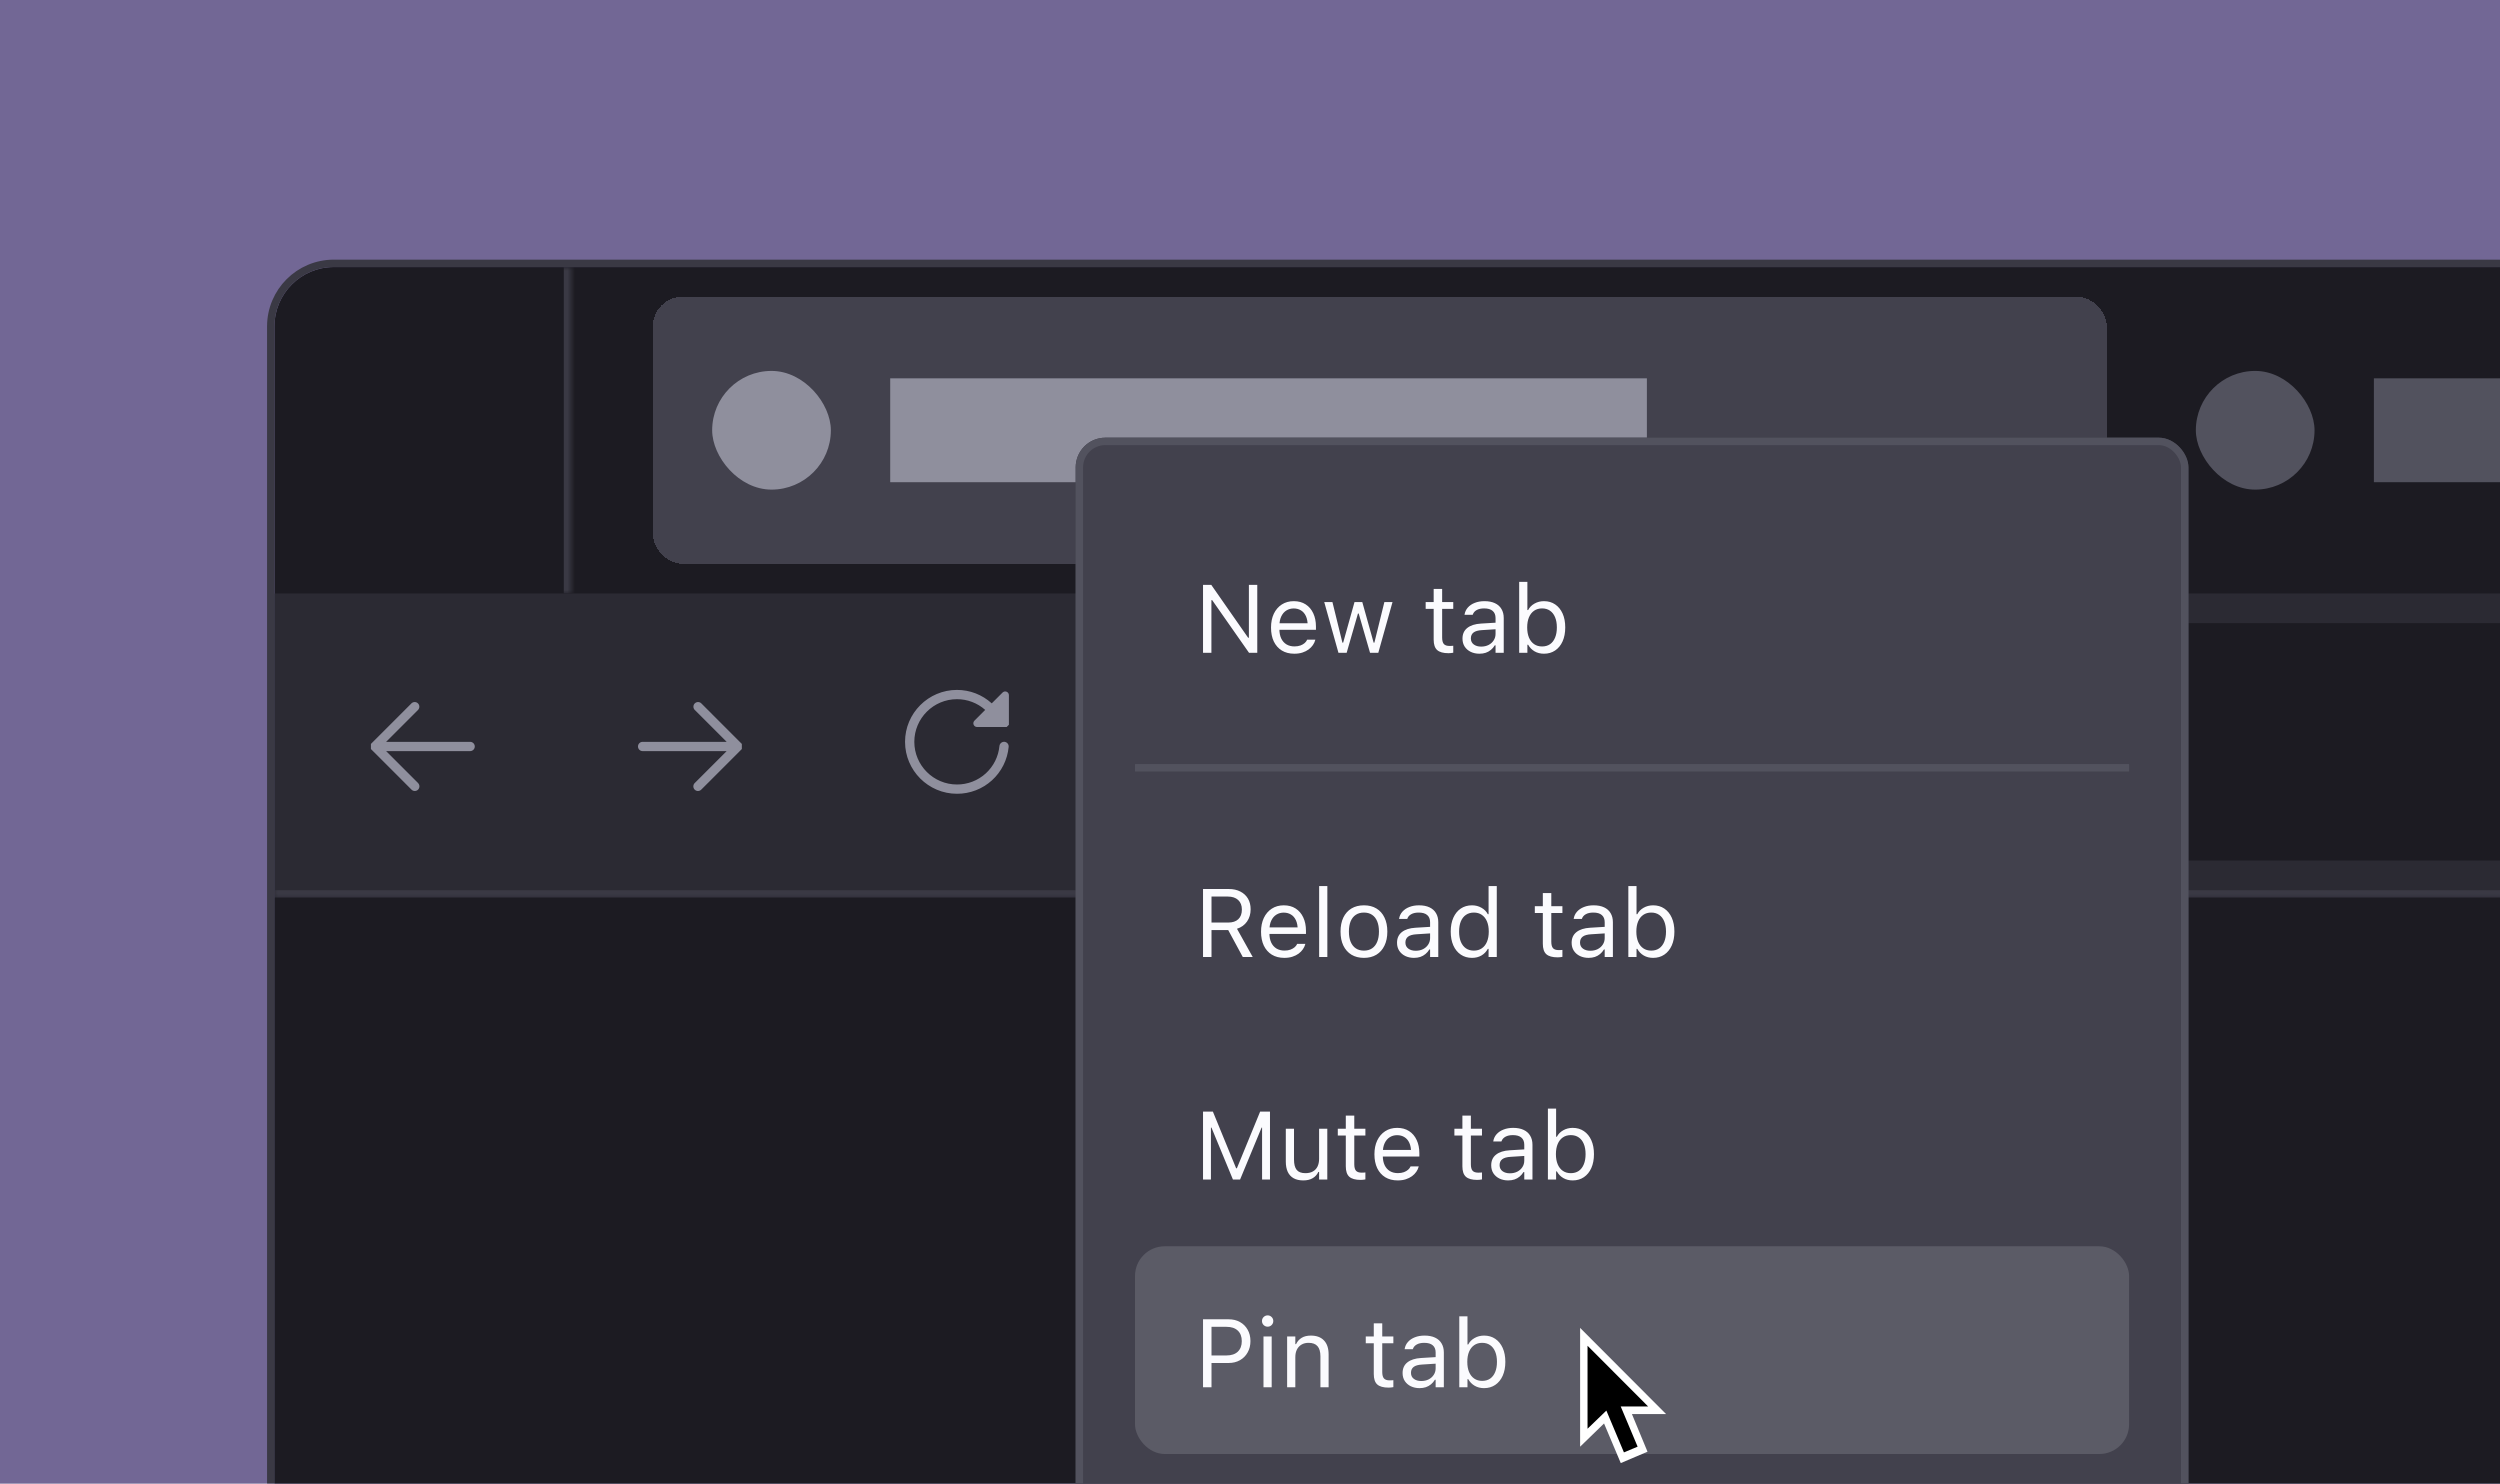 <svg width="337" height="200" viewBox="0 0 337 200" fill="none" xmlns="http://www.w3.org/2000/svg">
<g clip-path="url(#clip0_2431_12134)">
<rect width="337" height="200" fill="#726795"/>
<g filter="url(#filter0_d_2431_12134)">
<g clip-path="url(#clip1_2431_12134)">
<rect x="37" y="34" width="1128" height="772" rx="8" fill="#1C1B22"/>
<mask id="path-3-inside-1_2431_12134" fill="white">
<path d="M37 34H77V78H37V34Z"/>
</mask>
<path d="M76 34V78H78V34H76Z" fill="#3A3944" mask="url(#path-3-inside-1_2431_12134)"/>
<g filter="url(#filter1_d_2431_12134)">
<rect x="88" y="38" width="196" height="36" rx="4" fill="#42414D" shape-rendering="crispEdges"/>
<rect x="96" y="48" width="16" height="16" rx="8" fill="#8F8F9D"/>
<rect width="102" height="14" transform="translate(120 49)" fill="#8F8F9D"/>
</g>
<rect x="296" y="48" width="16" height="16" rx="8" fill="#52525E"/>
<rect width="107" height="14" transform="translate(320 49)" fill="#52525E"/>
<mask id="path-9-inside-2_2431_12134" fill="white">
<path d="M37 78H1165V119H37V78Z"/>
</mask>
<path d="M37 78H1165V119H37V78Z" fill="#2B2A33"/>
<path d="M1165 118H37V120H1165V118Z" fill="#3A3944" mask="url(#path-9-inside-2_2431_12134)"/>
<path d="M63.375 98H52.048L56.356 93.692C56.468 93.574 56.53 93.416 56.528 93.253C56.526 93.09 56.46 92.934 56.345 92.818C56.229 92.703 56.073 92.637 55.91 92.635C55.747 92.633 55.589 92.695 55.471 92.807L50 98.281V98.97L55.472 104.443C55.53 104.501 55.599 104.548 55.675 104.579C55.751 104.611 55.832 104.627 55.914 104.627C55.996 104.627 56.078 104.611 56.153 104.579C56.229 104.548 56.298 104.501 56.356 104.443C56.473 104.325 56.538 104.166 56.538 104C56.538 103.835 56.473 103.676 56.356 103.558L52.048 99.25H63.375C63.541 99.25 63.7 99.184 63.817 99.067C63.934 98.95 64 98.791 64 98.625C64 98.459 63.934 98.3 63.817 98.183C63.7 98.066 63.541 98 63.375 98Z" fill="#8F8F9D"/>
<path d="M86.625 98H97.952L93.644 93.692C93.532 93.574 93.47 93.416 93.472 93.253C93.474 93.09 93.54 92.934 93.655 92.818C93.771 92.703 93.927 92.637 94.09 92.635C94.253 92.633 94.411 92.695 94.529 92.807L100 98.281V98.97L94.528 104.443C94.47 104.501 94.401 104.548 94.325 104.579C94.249 104.611 94.168 104.627 94.086 104.627C94.004 104.627 93.922 104.611 93.847 104.579C93.771 104.548 93.702 104.501 93.644 104.443C93.527 104.325 93.462 104.166 93.462 104C93.462 103.835 93.527 103.676 93.644 103.558L97.952 99.25H86.625C86.459 99.25 86.3 99.184 86.183 99.067C86.066 98.95 86 98.791 86 98.625C86 98.459 86.066 98.3 86.183 98.183C86.3 98.066 86.459 98 86.625 98Z" fill="#8F8F9D"/>
<path d="M131.707 96H135.7L136 95.7V91.707C136 91.608 135.971 91.511 135.916 91.429C135.861 91.346 135.783 91.282 135.691 91.244C135.6 91.206 135.499 91.196 135.402 91.216C135.305 91.235 135.216 91.283 135.146 91.353L133.687 92.812C132.405 91.645 130.734 90.998 129 91C125.141 91 122 94.141 122 98C122 101.859 125.141 105 129 105C130.741 105.007 132.422 104.362 133.712 103.192C135.001 102.022 135.806 100.412 135.968 98.678C135.984 98.513 135.933 98.349 135.828 98.221C135.723 98.093 135.571 98.012 135.406 97.996C135.242 97.983 135.078 98.034 134.951 98.139C134.824 98.244 134.742 98.394 134.724 98.558C134.591 99.982 133.929 101.304 132.87 102.265C131.811 103.226 130.43 103.756 129 103.75C125.829 103.75 123.25 101.171 123.25 98C123.25 94.829 125.829 92.25 129 92.25C130.403 92.248 131.757 92.762 132.805 93.695L131.354 95.146C131.284 95.216 131.236 95.305 131.217 95.402C131.197 95.499 131.207 95.6 131.245 95.691C131.283 95.782 131.347 95.861 131.429 95.916C131.511 95.971 131.608 96 131.707 96Z" fill="#8F8F9D"/>
<rect x="253" y="82" width="692" height="32" rx="4" fill="#1C1B22"/>
<rect width="1128" height="687" transform="translate(37 119)" fill="#1C1B22"/>
</g>
<rect x="36.5" y="33.5" width="1129" height="773" rx="8.5" stroke="#3A3944"/>
</g>
<g filter="url(#filter2_d_2431_12134)">
<rect x="145" y="57" width="150" height="173" rx="4" fill="#42414D"/>
<rect x="145.5" y="57.5" width="149" height="172" rx="3.5" stroke="#52525E"/>
<path d="M162.168 86V76.84H163.279L168.528 84.369L167.767 83.969H168.351V76.84H169.48V86H168.37L163.12 78.497L163.882 78.897H163.298V86H162.168ZM174.47 86.121C173.818 86.121 173.257 85.977 172.788 85.689C172.322 85.401 171.962 84.995 171.708 84.47C171.459 83.941 171.334 83.319 171.334 82.604V82.598C171.334 81.891 171.459 81.271 171.708 80.738C171.962 80.205 172.32 79.788 172.781 79.487C173.243 79.187 173.782 79.037 174.4 79.037C175.022 79.037 175.555 79.18 176 79.468C176.448 79.756 176.791 80.158 177.028 80.674C177.269 81.186 177.39 81.783 177.39 82.464V82.896H171.905V82.014H176.825L176.279 82.82V82.382C176.279 81.844 176.198 81.402 176.038 81.055C175.877 80.708 175.655 80.45 175.371 80.281C175.088 80.107 174.762 80.02 174.394 80.02C174.025 80.02 173.695 80.112 173.403 80.293C173.116 80.471 172.887 80.736 172.718 81.087C172.549 81.438 172.464 81.87 172.464 82.382V82.82C172.464 83.306 172.546 83.723 172.711 84.07C172.876 84.413 173.111 84.678 173.416 84.864C173.721 85.046 174.08 85.137 174.495 85.137C174.804 85.137 175.073 85.094 175.301 85.01C175.53 84.925 175.718 84.817 175.866 84.686C176.014 84.555 176.118 84.421 176.177 84.286L176.203 84.229H177.307L177.294 84.28C177.235 84.513 177.129 84.739 176.977 84.959C176.829 85.175 176.636 85.372 176.399 85.549C176.162 85.723 175.881 85.862 175.555 85.968C175.234 86.07 174.872 86.121 174.47 86.121ZM180.424 86L178.507 79.157H179.611L180.957 84.629H181.059L182.588 79.157H183.636L185.166 84.629H185.267L186.613 79.157H187.711L185.794 86H184.683L183.153 80.706H183.052L181.528 86H180.424ZM195.258 86.051C194.556 86.051 194.046 85.909 193.729 85.626C193.415 85.342 193.259 84.874 193.259 84.223V80.071H192.18V79.157H193.259V77.386H194.401V79.157H195.899V80.071H194.401V83.943C194.401 84.345 194.478 84.635 194.63 84.813C194.782 84.987 195.036 85.073 195.392 85.073C195.489 85.073 195.571 85.071 195.639 85.067C195.711 85.063 195.798 85.056 195.899 85.048V85.987C195.794 86.004 195.688 86.019 195.582 86.032C195.476 86.044 195.368 86.051 195.258 86.051ZM199.429 86.121C198.997 86.121 198.608 86.038 198.261 85.873C197.918 85.708 197.645 85.473 197.442 85.168C197.243 84.864 197.144 84.504 197.144 84.089V84.077C197.144 83.467 197.359 82.991 197.791 82.648C198.227 82.301 198.843 82.105 199.638 82.058L202.152 81.906V82.788L199.771 82.94C199.251 82.97 198.87 83.078 198.629 83.264C198.392 83.45 198.273 83.713 198.273 84.051V84.064C198.273 84.411 198.405 84.682 198.667 84.876C198.929 85.067 199.259 85.162 199.657 85.162C200.034 85.162 200.368 85.088 200.66 84.94C200.952 84.788 201.181 84.582 201.346 84.324C201.515 84.066 201.6 83.774 201.6 83.448V81.315C201.6 80.892 201.471 80.571 201.212 80.351C200.958 80.126 200.576 80.014 200.063 80.014C199.653 80.014 199.317 80.088 199.054 80.236C198.792 80.38 198.616 80.585 198.527 80.852L198.521 80.871H197.417L197.423 80.833C197.482 80.473 197.63 80.16 197.867 79.894C198.108 79.623 198.419 79.413 198.8 79.265C199.181 79.113 199.615 79.037 200.102 79.037C200.66 79.037 201.132 79.128 201.517 79.31C201.906 79.492 202.201 79.754 202.399 80.097C202.603 80.435 202.704 80.841 202.704 81.315V86H201.6V84.991H201.498C201.354 85.232 201.179 85.437 200.971 85.606C200.768 85.776 200.537 85.905 200.279 85.994C200.021 86.078 199.738 86.121 199.429 86.121ZM208.125 86.121C207.651 86.121 207.23 86.015 206.862 85.803C206.494 85.587 206.204 85.289 205.992 84.908H205.891V86H204.786V76.44H205.891V80.236H205.992C206.178 79.872 206.462 79.582 206.843 79.367C207.228 79.147 207.655 79.037 208.125 79.037C208.705 79.037 209.208 79.183 209.636 79.475C210.067 79.767 210.402 80.177 210.639 80.706C210.876 81.235 210.994 81.857 210.994 82.572V82.585C210.994 83.296 210.876 83.918 210.639 84.451C210.402 84.98 210.067 85.391 209.636 85.683C209.208 85.975 208.705 86.121 208.125 86.121ZM207.871 85.143C208.29 85.143 208.648 85.041 208.944 84.838C209.24 84.631 209.466 84.337 209.623 83.956C209.784 83.571 209.864 83.114 209.864 82.585V82.572C209.864 82.039 209.784 81.582 209.623 81.201C209.466 80.82 209.24 80.528 208.944 80.325C208.648 80.118 208.29 80.014 207.871 80.014C207.456 80.014 207.099 80.118 206.798 80.325C206.498 80.533 206.267 80.827 206.106 81.207C205.946 81.588 205.865 82.043 205.865 82.572V82.585C205.865 83.11 205.946 83.565 206.106 83.95C206.267 84.331 206.498 84.625 206.798 84.832C207.099 85.039 207.456 85.143 207.871 85.143Z" fill="#FBFBFE"/>
<rect x="153" y="101" width="134" height="1" fill="#52525E"/>
<path d="M162.168 127V117.84H165.666C166.254 117.84 166.766 117.955 167.202 118.183C167.642 118.407 167.982 118.723 168.224 119.129C168.465 119.535 168.585 120.013 168.585 120.563V120.576C168.585 121.211 168.423 121.761 168.097 122.227C167.771 122.692 167.32 123.016 166.745 123.198L168.865 127H167.525L165.564 123.375C165.556 123.375 165.545 123.375 165.532 123.375C165.52 123.375 165.509 123.375 165.5 123.375H163.311V127H162.168ZM163.311 122.36H165.564C166.152 122.36 166.605 122.21 166.922 121.909C167.244 121.604 167.405 121.173 167.405 120.614V120.602C167.405 120.056 167.238 119.628 166.903 119.319C166.569 119.01 166.106 118.856 165.513 118.856H163.311V122.36ZM173.124 127.121C172.472 127.121 171.912 126.977 171.442 126.689C170.976 126.401 170.617 125.995 170.363 125.47C170.113 124.941 169.988 124.319 169.988 123.604V123.598C169.988 122.891 170.113 122.271 170.363 121.738C170.617 121.205 170.974 120.788 171.436 120.487C171.897 120.187 172.436 120.037 173.054 120.037C173.676 120.037 174.209 120.181 174.654 120.468C175.102 120.756 175.445 121.158 175.682 121.674C175.923 122.186 176.044 122.783 176.044 123.464V123.896H170.56V123.014H175.479L174.933 123.82V123.382C174.933 122.844 174.853 122.402 174.692 122.055C174.531 121.708 174.309 121.45 174.025 121.281C173.742 121.107 173.416 121.021 173.048 121.021C172.68 121.021 172.35 121.111 172.058 121.293C171.77 121.471 171.541 121.736 171.372 122.087C171.203 122.438 171.118 122.87 171.118 123.382V123.82C171.118 124.306 171.201 124.723 171.366 125.07C171.531 125.413 171.766 125.678 172.07 125.864C172.375 126.046 172.735 126.137 173.149 126.137C173.458 126.137 173.727 126.094 173.956 126.01C174.184 125.925 174.372 125.817 174.521 125.686C174.669 125.555 174.772 125.422 174.832 125.286L174.857 125.229H175.961L175.949 125.28C175.889 125.513 175.784 125.739 175.631 125.959C175.483 126.175 175.291 126.372 175.054 126.549C174.817 126.723 174.535 126.862 174.209 126.968C173.888 127.07 173.526 127.121 173.124 127.121ZM177.821 127V117.44H178.926V127H177.821ZM183.858 127.121C183.21 127.121 182.65 126.979 182.176 126.695C181.706 126.408 181.342 125.999 181.084 125.47C180.83 124.941 180.703 124.313 180.703 123.585V123.572C180.703 122.84 180.83 122.21 181.084 121.681C181.342 121.152 181.706 120.745 182.176 120.462C182.65 120.178 183.21 120.037 183.858 120.037C184.51 120.037 185.07 120.178 185.54 120.462C186.01 120.745 186.372 121.152 186.625 121.681C186.884 122.21 187.013 122.84 187.013 123.572V123.585C187.013 124.313 186.884 124.941 186.625 125.47C186.372 125.999 186.01 126.408 185.54 126.695C185.07 126.979 184.51 127.121 183.858 127.121ZM183.858 126.143C184.29 126.143 184.656 126.042 184.956 125.838C185.257 125.635 185.485 125.343 185.642 124.962C185.802 124.582 185.883 124.122 185.883 123.585V123.572C185.883 123.031 185.802 122.569 185.642 122.188C185.485 121.808 185.257 121.518 184.956 121.319C184.656 121.116 184.29 121.014 183.858 121.014C183.426 121.014 183.06 121.116 182.76 121.319C182.459 121.518 182.229 121.808 182.068 122.188C181.911 122.569 181.833 123.031 181.833 123.572V123.585C181.833 124.122 181.911 124.582 182.068 124.962C182.229 125.343 182.459 125.635 182.76 125.838C183.06 126.042 183.426 126.143 183.858 126.143ZM190.605 127.121C190.174 127.121 189.785 127.038 189.438 126.873C189.095 126.708 188.822 126.473 188.619 126.168C188.42 125.864 188.32 125.504 188.32 125.089V125.077C188.32 124.467 188.536 123.991 188.968 123.648C189.404 123.301 190.019 123.105 190.815 123.058L193.329 122.906V123.788L190.948 123.94C190.428 123.97 190.047 124.078 189.806 124.264C189.569 124.45 189.45 124.713 189.45 125.051V125.064C189.45 125.411 189.581 125.682 189.844 125.876C190.106 126.067 190.436 126.162 190.834 126.162C191.211 126.162 191.545 126.088 191.837 125.94C192.129 125.788 192.357 125.582 192.522 125.324C192.692 125.066 192.776 124.774 192.776 124.448V122.315C192.776 121.892 192.647 121.571 192.389 121.351C192.135 121.126 191.752 121.014 191.24 121.014C190.83 121.014 190.493 121.088 190.231 121.236C189.969 121.38 189.793 121.585 189.704 121.852L189.698 121.871H188.593L188.6 121.833C188.659 121.473 188.807 121.16 189.044 120.894C189.285 120.623 189.596 120.413 189.977 120.265C190.358 120.113 190.792 120.037 191.278 120.037C191.837 120.037 192.309 120.128 192.694 120.31C193.083 120.492 193.377 120.754 193.576 121.097C193.779 121.435 193.881 121.841 193.881 122.315V127H192.776V125.991H192.675C192.531 126.232 192.355 126.437 192.148 126.606C191.945 126.776 191.714 126.905 191.456 126.994C191.198 127.078 190.914 127.121 190.605 127.121ZM198.426 127.121C197.85 127.121 197.347 126.975 196.915 126.683C196.483 126.391 196.149 125.98 195.912 125.451C195.675 124.918 195.557 124.296 195.557 123.585V123.572C195.557 122.857 195.675 122.235 195.912 121.706C196.149 121.177 196.481 120.767 196.909 120.475C197.34 120.183 197.846 120.037 198.426 120.037C198.896 120.037 199.321 120.147 199.702 120.367C200.087 120.583 200.372 120.872 200.559 121.236H200.66V117.44H201.765V127H200.66V125.908H200.559C200.351 126.289 200.063 126.587 199.695 126.803C199.327 127.015 198.904 127.121 198.426 127.121ZM198.68 126.143C199.094 126.143 199.452 126.039 199.752 125.832C200.053 125.625 200.284 125.331 200.444 124.95C200.605 124.565 200.686 124.11 200.686 123.585V123.572C200.686 123.043 200.605 122.588 200.444 122.208C200.284 121.827 200.053 121.533 199.752 121.325C199.452 121.118 199.094 121.014 198.68 121.014C198.265 121.014 197.907 121.118 197.607 121.325C197.311 121.528 197.082 121.82 196.921 122.201C196.765 122.582 196.687 123.039 196.687 123.572V123.585C196.687 124.114 196.765 124.571 196.921 124.956C197.082 125.337 197.311 125.631 197.607 125.838C197.907 126.042 198.265 126.143 198.68 126.143ZM209.972 127.051C209.27 127.051 208.76 126.909 208.442 126.625C208.129 126.342 207.973 125.874 207.973 125.223V121.071H206.894V120.157H207.973V118.386H209.115V120.157H210.613V121.071H209.115V124.943C209.115 125.345 209.191 125.635 209.344 125.813C209.496 125.986 209.75 126.073 210.105 126.073C210.203 126.073 210.285 126.071 210.353 126.067C210.425 126.063 210.512 126.056 210.613 126.048V126.987C210.507 127.004 210.402 127.019 210.296 127.032C210.19 127.044 210.082 127.051 209.972 127.051ZM214.143 127.121C213.711 127.121 213.322 127.038 212.975 126.873C212.632 126.708 212.359 126.473 212.156 126.168C211.957 125.864 211.857 125.504 211.857 125.089V125.077C211.857 124.467 212.073 123.991 212.505 123.648C212.941 123.301 213.556 123.105 214.352 123.058L216.866 122.906V123.788L214.485 123.94C213.965 123.97 213.584 124.078 213.343 124.264C213.106 124.45 212.987 124.713 212.987 125.051V125.064C212.987 125.411 213.118 125.682 213.381 125.876C213.643 126.067 213.973 126.162 214.371 126.162C214.748 126.162 215.082 126.088 215.374 125.94C215.666 125.788 215.895 125.582 216.06 125.324C216.229 125.066 216.313 124.774 216.313 124.448V122.315C216.313 121.892 216.184 121.571 215.926 121.351C215.672 121.126 215.289 121.014 214.777 121.014C214.367 121.014 214.03 121.088 213.768 121.236C213.506 121.38 213.33 121.585 213.241 121.852L213.235 121.871H212.13L212.137 121.833C212.196 121.473 212.344 121.16 212.581 120.894C212.822 120.623 213.133 120.413 213.514 120.265C213.895 120.113 214.329 120.037 214.815 120.037C215.374 120.037 215.846 120.128 216.231 120.31C216.62 120.492 216.914 120.754 217.113 121.097C217.316 121.435 217.418 121.841 217.418 122.315V127H216.313V125.991H216.212C216.068 126.232 215.892 126.437 215.685 126.606C215.482 126.776 215.251 126.905 214.993 126.994C214.735 127.078 214.451 127.121 214.143 127.121ZM222.839 127.121C222.365 127.121 221.944 127.015 221.576 126.803C221.208 126.587 220.918 126.289 220.706 125.908H220.604V127H219.5V117.44H220.604V121.236H220.706C220.892 120.872 221.176 120.583 221.557 120.367C221.942 120.147 222.369 120.037 222.839 120.037C223.419 120.037 223.922 120.183 224.35 120.475C224.781 120.767 225.116 121.177 225.353 121.706C225.59 122.235 225.708 122.857 225.708 123.572V123.585C225.708 124.296 225.59 124.918 225.353 125.451C225.116 125.98 224.781 126.391 224.35 126.683C223.922 126.975 223.419 127.121 222.839 127.121ZM222.585 126.143C223.004 126.143 223.361 126.042 223.658 125.838C223.954 125.631 224.18 125.337 224.337 124.956C224.498 124.571 224.578 124.114 224.578 123.585V123.572C224.578 123.039 224.498 122.582 224.337 122.201C224.18 121.82 223.954 121.528 223.658 121.325C223.361 121.118 223.004 121.014 222.585 121.014C222.17 121.014 221.813 121.118 221.512 121.325C221.212 121.533 220.981 121.827 220.82 122.208C220.66 122.588 220.579 123.043 220.579 123.572V123.585C220.579 124.11 220.66 124.565 220.82 124.95C220.981 125.331 221.212 125.625 221.512 125.832C221.813 126.039 222.17 126.143 222.585 126.143Z" fill="#FBFBFE"/>
<path d="M162.168 157V147.84H163.495L166.63 155.483H166.732L169.868 147.84H171.194V157H170.128V150.005H169.569L170.852 148.094L167.164 157H166.199L162.517 148.094L163.793 150.005H163.234V157H162.168ZM175.682 157.121C175.166 157.121 174.732 157.023 174.381 156.829C174.03 156.63 173.765 156.342 173.587 155.965C173.414 155.584 173.327 155.125 173.327 154.588V150.157H174.432V154.321C174.432 154.935 174.55 155.392 174.787 155.692C175.028 155.993 175.422 156.143 175.968 156.143C176.37 156.143 176.708 156.065 176.983 155.908C177.258 155.752 177.466 155.529 177.605 155.242C177.745 154.95 177.815 154.605 177.815 154.207V150.157H178.919V157H177.815V155.978H177.713C177.544 156.342 177.288 156.623 176.945 156.822C176.607 157.021 176.186 157.121 175.682 157.121ZM183.414 157.051C182.711 157.051 182.201 156.909 181.884 156.625C181.571 156.342 181.414 155.874 181.414 155.223V151.071H180.335V150.157H181.414V148.386H182.557V150.157H184.055V151.071H182.557V154.943C182.557 155.345 182.633 155.635 182.785 155.813C182.938 155.986 183.191 156.073 183.547 156.073C183.644 156.073 183.727 156.071 183.794 156.067C183.866 156.063 183.953 156.056 184.055 156.048V156.987C183.949 157.004 183.843 157.019 183.737 157.032C183.632 157.044 183.524 157.051 183.414 157.051ZM188.409 157.121C187.757 157.121 187.197 156.977 186.727 156.689C186.262 156.401 185.902 155.995 185.648 155.47C185.398 154.941 185.273 154.319 185.273 153.604V153.598C185.273 152.891 185.398 152.271 185.648 151.738C185.902 151.205 186.259 150.788 186.721 150.487C187.182 150.187 187.722 150.037 188.339 150.037C188.961 150.037 189.495 150.181 189.939 150.468C190.388 150.756 190.73 151.158 190.967 151.674C191.208 152.186 191.329 152.783 191.329 153.464V153.896H185.845V153.014H190.764L190.218 153.82V153.382C190.218 152.844 190.138 152.402 189.977 152.055C189.816 151.708 189.594 151.45 189.311 151.281C189.027 151.107 188.701 151.021 188.333 151.021C187.965 151.021 187.635 151.111 187.343 151.293C187.055 151.471 186.826 151.736 186.657 152.087C186.488 152.438 186.403 152.87 186.403 153.382V153.82C186.403 154.306 186.486 154.723 186.651 155.07C186.816 155.413 187.051 155.678 187.355 155.864C187.66 156.046 188.02 156.137 188.435 156.137C188.743 156.137 189.012 156.094 189.241 156.01C189.469 155.925 189.658 155.817 189.806 155.686C189.954 155.555 190.057 155.422 190.117 155.286L190.142 155.229H191.247L191.234 155.28C191.175 155.513 191.069 155.739 190.917 155.959C190.768 156.175 190.576 156.372 190.339 156.549C190.102 156.723 189.82 156.862 189.495 156.968C189.173 157.07 188.811 157.121 188.409 157.121ZM199.13 157.051C198.428 157.051 197.918 156.909 197.601 156.625C197.287 156.342 197.131 155.874 197.131 155.223V151.071H196.052V150.157H197.131V148.386H198.273V150.157H199.771V151.071H198.273V154.943C198.273 155.345 198.35 155.635 198.502 155.813C198.654 155.986 198.908 156.073 199.264 156.073C199.361 156.073 199.444 156.071 199.511 156.067C199.583 156.063 199.67 156.056 199.771 156.048V156.987C199.666 157.004 199.56 157.019 199.454 157.032C199.348 157.044 199.24 157.051 199.13 157.051ZM203.301 157.121C202.869 157.121 202.48 157.038 202.133 156.873C201.79 156.708 201.517 156.473 201.314 156.168C201.115 155.864 201.016 155.504 201.016 155.089V155.077C201.016 154.467 201.231 153.991 201.663 153.648C202.099 153.301 202.715 153.105 203.51 153.058L206.024 152.906V153.788L203.644 153.94C203.123 153.97 202.742 154.078 202.501 154.264C202.264 154.45 202.146 154.713 202.146 155.051V155.064C202.146 155.411 202.277 155.682 202.539 155.876C202.801 156.067 203.132 156.162 203.529 156.162C203.906 156.162 204.24 156.088 204.532 155.94C204.824 155.788 205.053 155.582 205.218 155.324C205.387 155.066 205.472 154.774 205.472 154.448V152.315C205.472 151.892 205.343 151.571 205.084 151.351C204.831 151.126 204.448 151.014 203.936 151.014C203.525 151.014 203.189 151.088 202.926 151.236C202.664 151.38 202.488 151.585 202.399 151.852L202.393 151.871H201.289L201.295 151.833C201.354 151.473 201.502 151.16 201.739 150.894C201.98 150.623 202.292 150.413 202.672 150.265C203.053 150.113 203.487 150.037 203.974 150.037C204.532 150.037 205.004 150.128 205.389 150.31C205.778 150.492 206.073 150.754 206.271 151.097C206.475 151.435 206.576 151.841 206.576 152.315V157H205.472V155.991H205.37C205.226 156.232 205.051 156.437 204.843 156.606C204.64 156.776 204.41 156.905 204.151 156.994C203.893 157.078 203.61 157.121 203.301 157.121ZM211.997 157.121C211.523 157.121 211.102 157.015 210.734 156.803C210.366 156.587 210.076 156.289 209.864 155.908H209.763V157H208.658V147.44H209.763V151.236H209.864C210.05 150.872 210.334 150.583 210.715 150.367C211.1 150.147 211.527 150.037 211.997 150.037C212.577 150.037 213.08 150.183 213.508 150.475C213.939 150.767 214.274 151.177 214.511 151.706C214.748 152.235 214.866 152.857 214.866 153.572V153.585C214.866 154.296 214.748 154.918 214.511 155.451C214.274 155.98 213.939 156.391 213.508 156.683C213.08 156.975 212.577 157.121 211.997 157.121ZM211.743 156.143C212.162 156.143 212.52 156.042 212.816 155.838C213.112 155.631 213.339 155.337 213.495 154.956C213.656 154.571 213.736 154.114 213.736 153.585V153.572C213.736 153.039 213.656 152.582 213.495 152.201C213.339 151.82 213.112 151.528 212.816 151.325C212.52 151.118 212.162 151.014 211.743 151.014C211.328 151.014 210.971 151.118 210.67 151.325C210.37 151.533 210.139 151.827 209.979 152.208C209.818 152.588 209.737 153.043 209.737 153.572V153.585C209.737 154.11 209.818 154.565 209.979 154.95C210.139 155.331 210.37 155.625 210.67 155.832C210.971 156.039 211.328 156.143 211.743 156.143Z" fill="#FBFBFE"/>
<rect x="153" y="166" width="134" height="28" rx="4" fill="#5B5B66"/>
<path d="M162.739 181.731V180.715H165.329C165.985 180.715 166.493 180.546 166.853 180.208C167.212 179.865 167.392 179.393 167.392 178.792V178.779C167.392 178.174 167.212 177.702 166.853 177.364C166.493 177.025 165.985 176.856 165.329 176.856H162.739V175.84H165.621C166.197 175.84 166.704 175.963 167.145 176.208C167.585 176.454 167.93 176.797 168.179 177.237C168.433 177.677 168.56 178.187 168.56 178.767V178.779C168.56 179.359 168.433 179.871 168.179 180.315C167.93 180.76 167.585 181.107 167.145 181.356C166.704 181.606 166.197 181.731 165.621 181.731H162.739ZM162.168 185V175.84H163.311V185H162.168ZM170.318 185V178.157H171.423V185H170.318ZM170.877 176.837C170.67 176.837 170.49 176.763 170.337 176.615C170.189 176.462 170.115 176.283 170.115 176.075C170.115 175.864 170.189 175.684 170.337 175.536C170.49 175.388 170.67 175.313 170.877 175.313C171.089 175.313 171.268 175.388 171.417 175.536C171.565 175.684 171.639 175.864 171.639 176.075C171.639 176.283 171.565 176.462 171.417 176.615C171.268 176.763 171.089 176.837 170.877 176.837ZM173.505 185V178.157H174.609V179.186H174.711C174.884 178.822 175.134 178.54 175.46 178.341C175.786 178.138 176.201 178.037 176.704 178.037C177.474 178.037 178.065 178.257 178.475 178.697C178.89 179.133 179.097 179.757 179.097 180.569V185H177.993V180.836C177.993 180.218 177.861 179.761 177.599 179.465C177.341 179.164 176.939 179.014 176.393 179.014C176.029 179.014 175.714 179.092 175.447 179.249C175.181 179.406 174.973 179.628 174.825 179.916C174.681 180.203 174.609 180.548 174.609 180.95V185H173.505ZM187.184 185.051C186.482 185.051 185.972 184.909 185.654 184.625C185.341 184.342 185.185 183.874 185.185 183.223V179.071H184.105V178.157H185.185V176.386H186.327V178.157H187.825V179.071H186.327V182.943C186.327 183.345 186.403 183.635 186.556 183.813C186.708 183.986 186.962 184.073 187.317 184.073C187.415 184.073 187.497 184.071 187.565 184.067C187.637 184.063 187.724 184.056 187.825 184.048V184.987C187.719 185.004 187.614 185.019 187.508 185.032C187.402 185.044 187.294 185.051 187.184 185.051ZM191.354 185.121C190.923 185.121 190.534 185.038 190.187 184.873C189.844 184.708 189.571 184.473 189.368 184.168C189.169 183.864 189.069 183.504 189.069 183.089V183.077C189.069 182.467 189.285 181.991 189.717 181.648C190.153 181.301 190.768 181.105 191.564 181.058L194.078 180.906V181.788L191.697 181.94C191.177 181.97 190.796 182.078 190.555 182.264C190.318 182.45 190.199 182.713 190.199 183.051V183.064C190.199 183.411 190.33 183.682 190.593 183.876C190.855 184.067 191.185 184.162 191.583 184.162C191.96 184.162 192.294 184.088 192.586 183.94C192.878 183.788 193.106 183.582 193.271 183.324C193.441 183.066 193.525 182.774 193.525 182.448V180.315C193.525 179.892 193.396 179.571 193.138 179.351C192.884 179.126 192.501 179.014 191.989 179.014C191.579 179.014 191.242 179.088 190.98 179.236C190.718 179.38 190.542 179.585 190.453 179.852L190.447 179.871H189.342L189.349 179.833C189.408 179.473 189.556 179.16 189.793 178.894C190.034 178.623 190.345 178.413 190.726 178.265C191.107 178.113 191.541 178.037 192.027 178.037C192.586 178.037 193.058 178.128 193.443 178.31C193.832 178.492 194.126 178.754 194.325 179.097C194.528 179.435 194.63 179.841 194.63 180.315V185H193.525V183.991H193.424C193.28 184.232 193.104 184.437 192.897 184.606C192.694 184.776 192.463 184.905 192.205 184.994C191.947 185.078 191.663 185.121 191.354 185.121ZM200.051 185.121C199.577 185.121 199.156 185.015 198.788 184.803C198.419 184.587 198.13 184.289 197.918 183.908H197.816V185H196.712V175.44H197.816V179.236H197.918C198.104 178.872 198.388 178.583 198.769 178.367C199.154 178.147 199.581 178.037 200.051 178.037C200.631 178.037 201.134 178.183 201.562 178.475C201.993 178.767 202.327 179.177 202.564 179.706C202.801 180.235 202.92 180.857 202.92 181.572V181.585C202.92 182.296 202.801 182.918 202.564 183.451C202.327 183.98 201.993 184.391 201.562 184.683C201.134 184.975 200.631 185.121 200.051 185.121ZM199.797 184.143C200.216 184.143 200.573 184.042 200.87 183.838C201.166 183.631 201.392 183.337 201.549 182.956C201.71 182.571 201.79 182.114 201.79 181.585V181.572C201.79 181.039 201.71 180.582 201.549 180.201C201.392 179.82 201.166 179.528 200.87 179.325C200.573 179.118 200.216 179.014 199.797 179.014C199.382 179.014 199.025 179.118 198.724 179.325C198.424 179.533 198.193 179.827 198.032 180.208C197.871 180.588 197.791 181.043 197.791 181.572V181.585C197.791 182.11 197.871 182.565 198.032 182.95C198.193 183.331 198.424 183.625 198.724 183.832C199.025 184.039 199.382 184.143 199.797 184.143Z" fill="#FBFBFE"/>
</g>
<path fill-rule="evenodd" clip-rule="evenodd" d="M213 179V195.015L216.225 191.884L218.479 197.224L222.084 195.689L219.984 190.619H224.591L213 179Z" fill="white"/>
<path fill-rule="evenodd" clip-rule="evenodd" d="M214 192.595V181.407L222.165 189.59H218.471L220.751 195.009L218.907 195.783L216.537 190.146L214 192.595Z" fill="black"/>
</g>
<defs>
<filter id="filter0_d_2431_12134" x="22" y="21" width="1158" height="802" filterUnits="userSpaceOnUse" color-interpolation-filters="sRGB">
<feFlood flood-opacity="0" result="BackgroundImageFix"/>
<feColorMatrix in="SourceAlpha" type="matrix" values="0 0 0 0 0 0 0 0 0 0 0 0 0 0 0 0 0 0 127 0" result="hardAlpha"/>
<feOffset dy="2"/>
<feGaussianBlur stdDeviation="7"/>
<feColorMatrix type="matrix" values="0 0 0 0 0.227 0 0 0 0 0.224 0 0 0 0 0.267 0 0 0 0.2 0"/>
<feBlend mode="normal" in2="BackgroundImageFix" result="effect1_dropShadow_2431_12134"/>
<feBlend mode="normal" in="SourceGraphic" in2="effect1_dropShadow_2431_12134" result="shape"/>
</filter>
<filter id="filter1_d_2431_12134" x="84" y="34" width="204" height="44" filterUnits="userSpaceOnUse" color-interpolation-filters="sRGB">
<feFlood flood-opacity="0" result="BackgroundImageFix"/>
<feColorMatrix in="SourceAlpha" type="matrix" values="0 0 0 0 0 0 0 0 0 0 0 0 0 0 0 0 0 0 127 0" result="hardAlpha"/>
<feOffset/>
<feGaussianBlur stdDeviation="2"/>
<feComposite in2="hardAlpha" operator="out"/>
<feColorMatrix type="matrix" values="0 0 0 0 0 0 0 0 0 0 0 0 0 0 0 0 0 0 0.25 0"/>
<feBlend mode="normal" in2="BackgroundImageFix" result="effect1_dropShadow_2431_12134"/>
<feBlend mode="normal" in="SourceGraphic" in2="effect1_dropShadow_2431_12134" result="shape"/>
</filter>
<filter id="filter2_d_2431_12134" x="131" y="45" width="178" height="201" filterUnits="userSpaceOnUse" color-interpolation-filters="sRGB">
<feFlood flood-opacity="0" result="BackgroundImageFix"/>
<feColorMatrix in="SourceAlpha" type="matrix" values="0 0 0 0 0 0 0 0 0 0 0 0 0 0 0 0 0 0 127 0" result="hardAlpha"/>
<feOffset dy="2"/>
<feGaussianBlur stdDeviation="7"/>
<feColorMatrix type="matrix" values="0 0 0 0 0.227 0 0 0 0 0.224 0 0 0 0 0.267 0 0 0 0.2 0"/>
<feBlend mode="normal" in2="BackgroundImageFix" result="effect1_dropShadow_2431_12134"/>
<feBlend mode="normal" in="SourceGraphic" in2="effect1_dropShadow_2431_12134" result="shape"/>
</filter>
<clipPath id="clip0_2431_12134">
<rect width="337" height="200" fill="white"/>
</clipPath>
<clipPath id="clip1_2431_12134">
<rect x="37" y="34" width="1128" height="772" rx="8" fill="white"/>
</clipPath>
</defs>
</svg>
